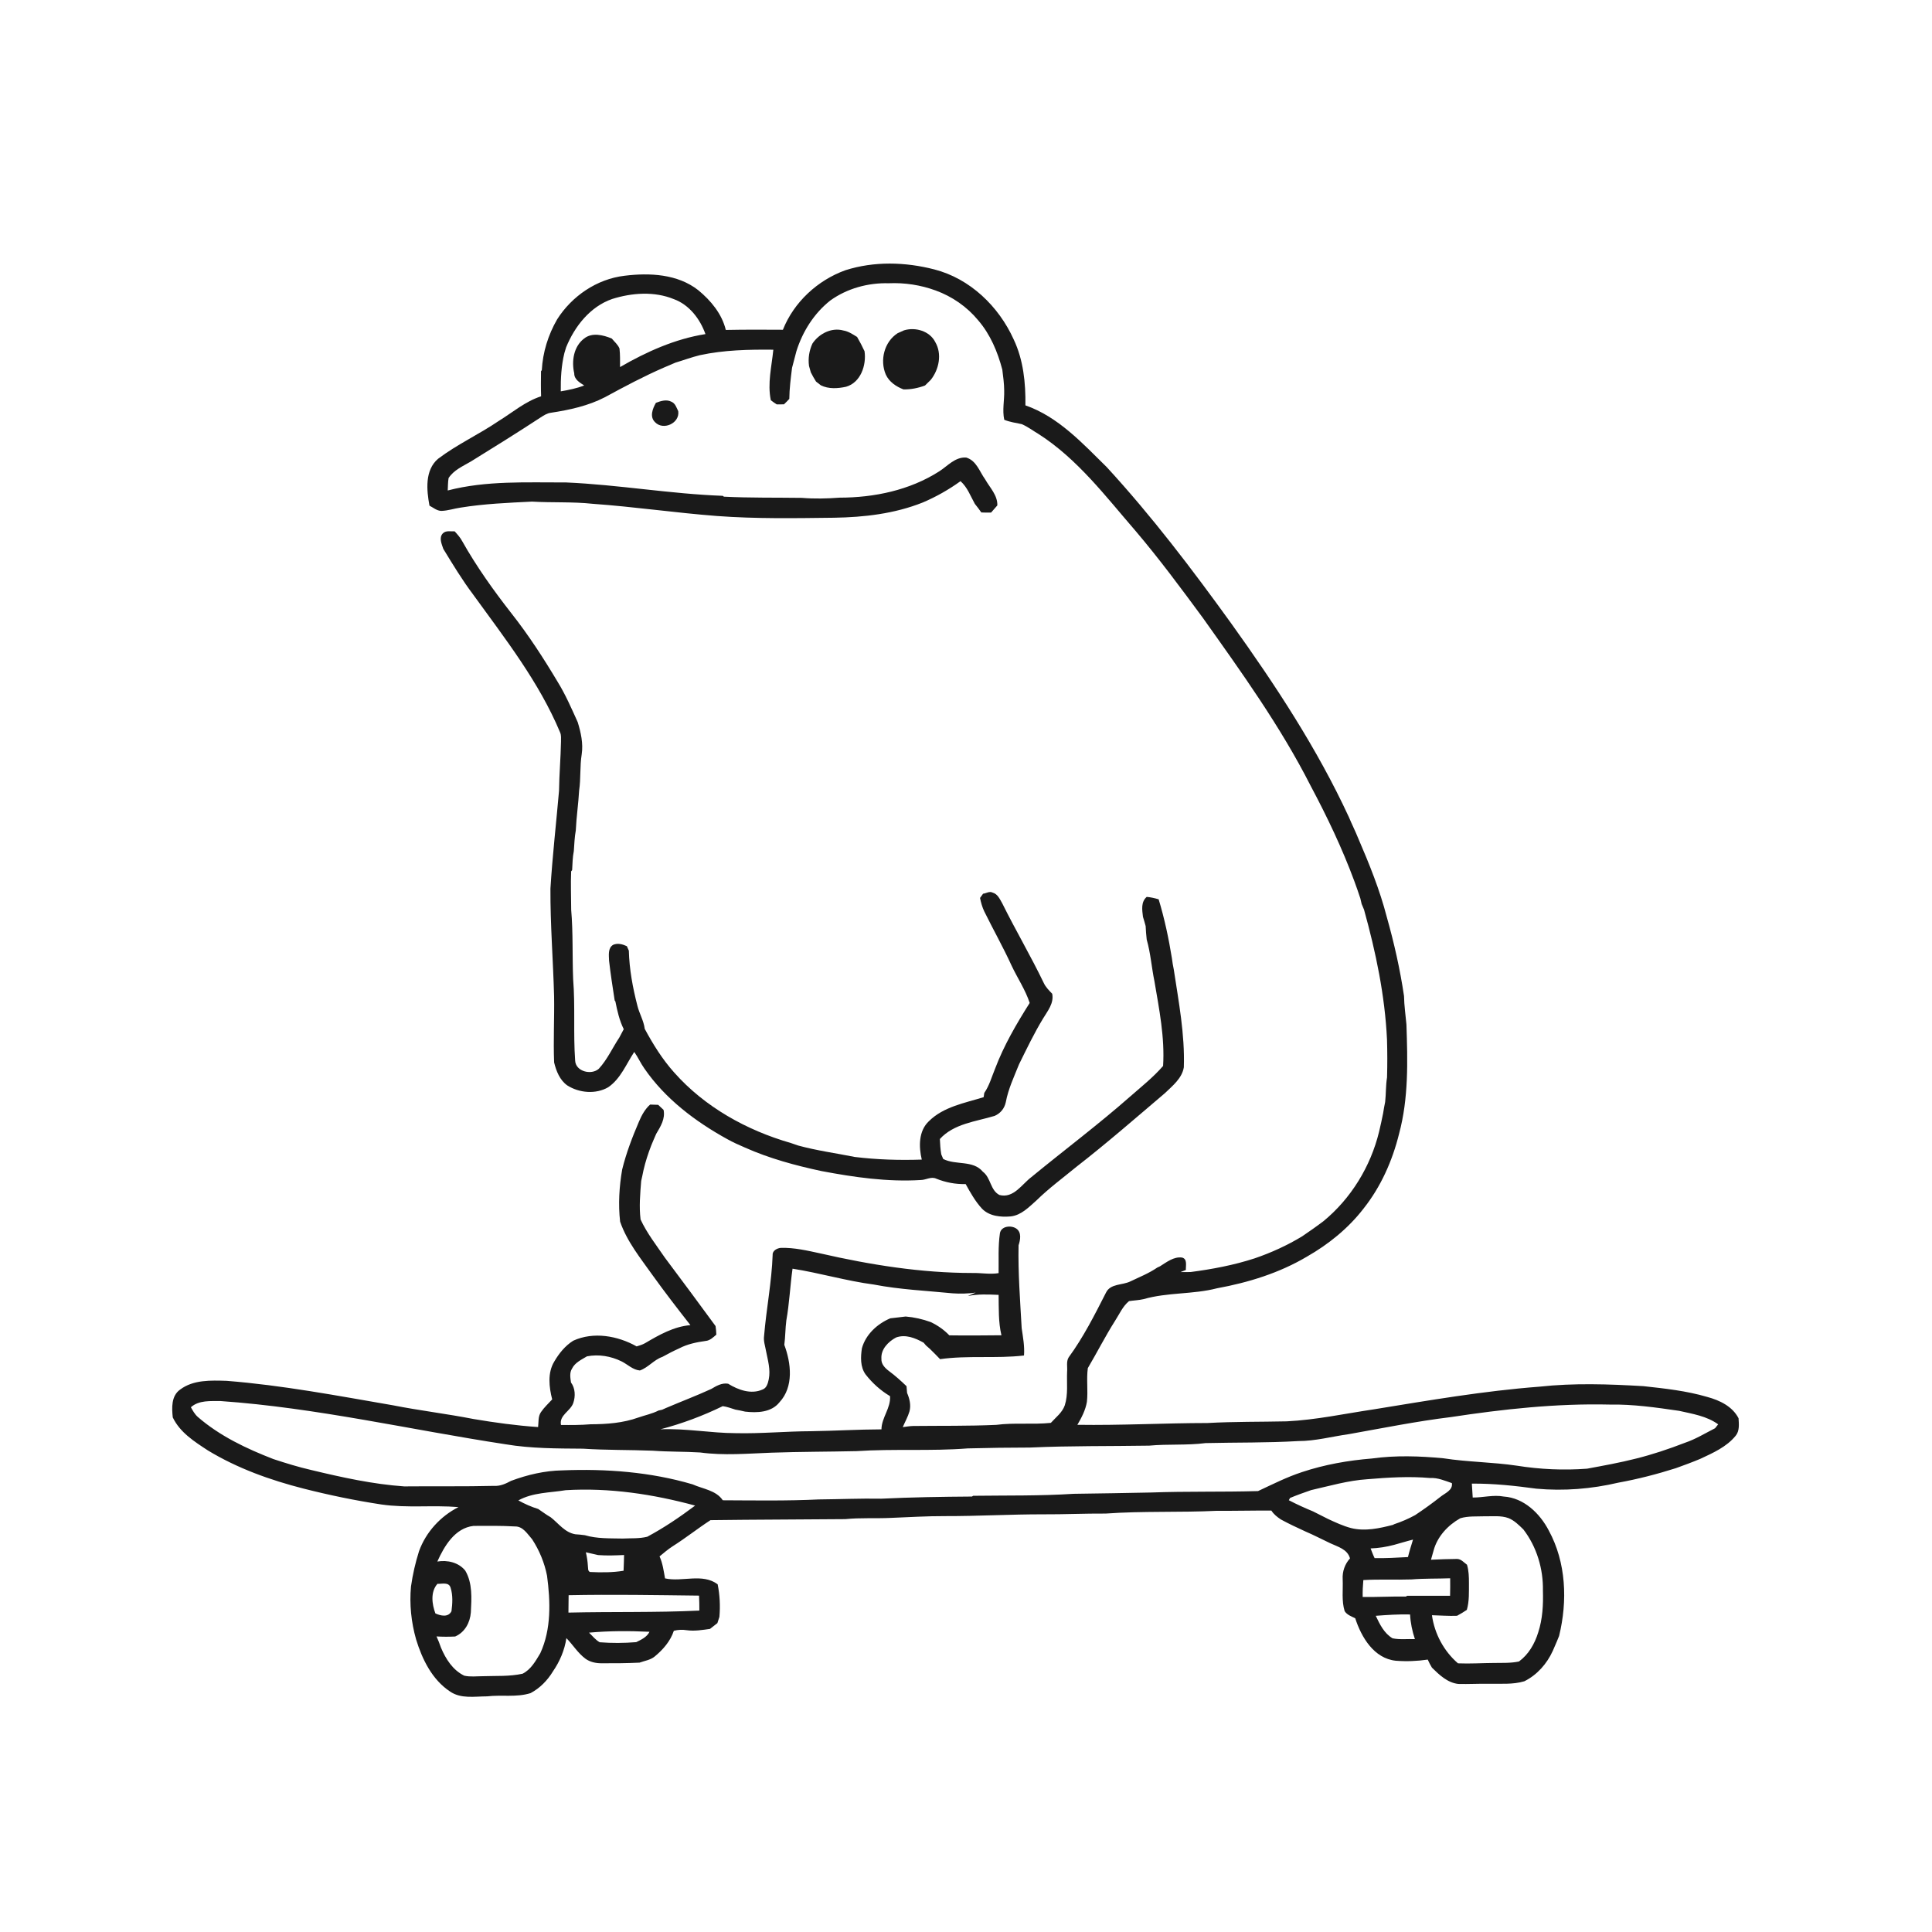 <svg xmlns="http://www.w3.org/2000/svg" width="1024pt" height="1024pt" viewBox="0 0 1024 1024" version="1.1">
<g id="#ffffffff">
<path fill="#ffffff" opacity="0" d=" M 0.00 0.00 L 1024.00 0.00 L 1024.00 1024.00 L 0.00 1024.00 L 0.00 0.00 M 448.07 143.23 C 433.31 148.55 420.78 160.14 414.95 174.78 C 404.86 174.70 394.77 174.68 384.69 174.88 C 382.64 166.35 376.74 159.27 370.10 153.81 C 359.15 145.20 344.27 144.51 330.99 146.16 C 316.33 147.90 303.11 156.92 295.28 169.29 C 290.55 177.47 287.66 186.76 287.17 196.20 L 286.75 196.74 C 286.69 201.17 286.64 205.61 286.79 210.05 C 278.41 212.74 271.63 218.63 264.24 223.18 C 253.81 230.28 242.22 235.55 232.17 243.18 C 225.09 249.26 226.09 259.75 227.63 268.01 C 229.66 269.06 231.57 270.77 233.97 270.79 C 237.41 270.68 240.69 269.54 244.08 269.05 C 256.61 267.01 269.32 266.49 281.98 265.86 C 292.70 266.50 303.48 265.87 314.18 267.03 C 336.18 268.59 358.03 271.81 380.03 273.49 C 400.65 275.03 421.36 274.66 442.03 274.41 C 457.98 274.15 474.11 272.30 489.04 266.35 C 496.13 263.34 502.84 259.54 509.09 255.03 C 512.74 258.25 514.37 262.90 516.68 267.04 C 517.90 268.50 519.01 270.06 520.12 271.61 C 521.84 271.70 523.56 271.71 525.29 271.67 C 526.39 270.40 527.49 269.14 528.61 267.88 C 528.77 262.45 524.63 258.48 522.15 254.06 C 519.15 249.92 517.55 244.13 512.11 242.51 C 506.25 242.12 502.31 246.94 497.82 249.82 C 482.18 259.83 463.35 263.75 444.97 263.77 C 438.33 264.27 431.66 264.43 425.02 263.88 C 411.25 263.69 397.45 263.93 383.69 263.25 L 383.09 262.80 C 355.32 261.79 327.83 256.91 300.06 255.71 C 279.12 255.77 257.77 254.65 237.31 259.96 C 237.42 257.76 237.40 255.55 237.76 253.38 C 240.52 249.12 245.36 247.08 249.58 244.60 C 261.92 236.98 274.23 229.31 286.37 221.36 C 288.10 220.26 289.85 219.03 291.94 218.78 C 301.80 217.28 311.73 215.14 320.65 210.52 C 330.92 204.93 341.26 199.43 351.99 194.77 C 354.01 193.93 356.00 193.03 358.03 192.19 C 362.33 190.91 366.55 189.33 370.92 188.26 C 383.71 185.49 396.84 185.22 409.88 185.35 C 409.01 194.22 406.69 203.23 408.55 212.12 C 409.53 212.93 410.61 213.63 411.68 214.33 C 412.64 214.33 414.56 214.32 415.51 214.31 C 416.50 213.39 417.44 212.42 418.35 211.42 C 418.41 205.90 419.12 200.43 419.80 194.97 C 420.58 192.02 421.32 189.06 422.12 186.13 C 425.40 175.71 431.45 166.10 440.05 159.29 C 448.96 152.87 460.08 149.84 471.01 150.13 C 479.48 149.76 487.97 151.04 495.94 153.97 C 504.66 157.14 512.53 162.59 518.44 169.75 C 524.89 177.22 528.74 186.43 531.24 195.89 C 531.70 199.58 532.22 203.29 532.24 207.03 C 532.39 212.19 531.15 217.38 532.28 222.50 C 535.25 223.70 538.42 224.14 541.54 224.80 C 544.80 226.19 547.64 228.39 550.68 230.18 C 571.17 243.38 586.02 263.08 601.76 281.27 C 614.37 296.10 625.96 311.76 637.50 327.43 C 657.95 356.20 678.67 384.99 694.69 416.54 C 703.41 432.91 711.42 449.68 717.85 467.09 C 718.94 470.10 720.03 473.11 721.01 476.17 C 721.23 477.14 721.46 478.11 721.69 479.09 C 722.12 480.10 722.54 481.12 722.97 482.15 C 729.21 504.62 734.03 527.59 735.14 550.93 C 735.34 557.64 735.35 564.35 735.16 571.06 C 734.45 575.36 734.65 579.74 734.16 584.07 C 733.72 586.07 733.40 588.09 733.07 590.12 C 732.38 593.38 731.74 596.65 730.93 599.89 C 726.45 618.28 716.07 635.25 701.42 647.28 C 697.76 650.06 693.98 652.68 690.19 655.27 C 682.25 660.09 673.78 663.95 665.00 666.95 C 653.95 670.55 642.49 672.70 631.00 674.21 C 629.22 674.25 627.44 674.27 625.67 674.24 C 626.61 673.83 627.57 673.45 628.54 673.10 C 628.41 670.84 629.47 667.29 626.51 666.53 C 622.11 665.93 618.31 669.00 614.79 671.18 C 614.43 671.35 613.73 671.68 613.38 671.84 C 608.94 674.88 603.93 676.88 599.10 679.18 C 594.85 681.27 588.58 680.24 586.21 685.10 C 580.21 696.87 574.23 708.76 566.40 719.45 C 565.04 721.69 565.82 724.52 565.59 727.01 C 565.33 732.96 566.20 739.10 564.35 744.87 C 563.00 748.72 559.61 751.22 556.97 754.15 C 547.34 755.15 537.61 753.95 528.01 755.21 C 513.36 755.87 498.68 755.64 484.02 755.80 C 482.15 755.84 480.32 756.18 478.48 756.41 C 479.67 753.63 481.18 750.98 482.04 748.08 C 482.94 744.76 482.09 741.33 480.77 738.26 C 480.67 737.07 480.58 735.89 480.48 734.72 C 477.55 731.89 474.52 729.17 471.26 726.75 C 469.15 725.18 466.97 723.02 467.17 720.18 C 466.79 715.16 470.80 711.11 474.91 708.90 C 479.97 707.06 485.16 709.20 489.57 711.67 C 489.87 712.02 490.46 712.73 490.75 713.08 C 491.47 713.69 492.18 714.32 492.89 714.96 C 494.72 716.72 496.49 718.54 498.26 720.38 C 513.01 718.29 527.97 720.17 542.74 718.44 C 543.13 713.56 542.20 708.76 541.51 703.97 C 540.70 689.34 539.56 674.71 539.86 660.05 C 540.79 657.17 541.58 653.24 538.69 651.19 C 535.95 649.27 530.50 649.79 529.96 653.79 C 528.96 660.73 529.39 667.79 529.28 674.79 C 524.64 675.55 519.98 674.61 515.33 674.71 C 488.23 674.70 461.33 670.40 434.98 664.37 C 428.05 662.88 421.05 661.20 413.93 661.39 C 411.95 661.53 409.36 662.85 409.52 665.12 C 409.01 679.52 406.17 693.71 404.98 708.05 C 404.58 710.76 405.56 713.39 406.01 716.04 C 406.97 720.96 408.49 725.98 407.46 731.03 C 407.01 733.10 406.41 735.67 404.15 736.48 C 398.08 739.20 391.24 736.68 385.92 733.40 C 382.57 732.84 379.71 734.56 376.97 736.18 C 369.10 739.79 361.00 742.84 353.04 746.25 C 352.52 746.49 351.46 746.96 350.93 747.19 C 350.46 747.29 349.51 747.49 349.04 747.60 C 345.69 749.33 341.96 750.06 338.42 751.29 C 330.29 754.23 321.54 754.87 312.96 754.90 C 307.76 755.34 302.54 755.32 297.33 755.26 C 296.31 750.00 302.37 747.98 303.86 743.58 C 305.06 740.06 304.93 735.81 302.63 732.74 C 302.29 730.31 301.78 727.58 303.19 725.38 C 304.78 722.17 308.19 720.65 311.10 718.89 C 317.28 717.67 323.81 718.78 329.44 721.56 C 332.66 723.16 335.41 726.06 339.15 726.38 C 343.60 724.83 346.57 720.72 351.07 719.18 C 353.98 717.57 356.93 716.04 359.96 714.68 C 364.32 712.39 369.15 711.40 373.98 710.73 C 376.29 710.54 378.00 708.82 379.67 707.39 C 379.62 705.85 379.49 704.33 379.26 702.84 C 370.36 690.71 361.43 678.61 352.40 666.59 C 347.89 660.00 342.88 653.62 339.52 646.35 C 338.68 639.59 339.30 632.72 339.84 625.95 C 340.32 624.03 340.65 622.08 341.08 620.17 C 342.11 615.69 343.54 611.32 345.20 607.05 C 346.03 604.98 346.94 602.95 347.83 600.91 C 350.12 597.07 352.70 592.94 351.70 588.25 C 350.74 587.36 349.79 586.47 348.85 585.58 C 347.42 585.52 346.00 585.48 344.58 585.44 C 341.84 587.87 340.10 591.12 338.68 594.44 C 335.14 602.70 331.90 611.13 329.76 619.89 C 328.19 628.97 327.64 638.32 328.67 647.49 C 332.33 658.12 339.55 666.95 345.97 676.01 C 352.41 684.95 359.13 693.69 365.94 702.35 C 357.17 703.07 349.32 707.52 341.90 711.91 C 340.50 712.70 338.96 713.16 337.43 713.62 C 327.40 707.98 314.56 705.67 303.81 710.61 C 299.52 713.30 296.29 717.34 293.76 721.66 C 290.12 727.68 291.01 735.20 292.67 741.71 C 290.64 743.92 288.40 745.97 286.71 748.46 C 285.11 750.78 285.53 753.71 285.20 756.37 C 273.73 755.59 262.34 754.03 251.00 752.11 C 236.78 749.32 222.36 747.63 208.14 744.81 C 178.91 739.78 149.67 734.20 120.08 731.87 C 111.79 731.62 102.43 731.24 95.48 736.50 C 90.75 739.81 91.02 746.15 91.57 751.25 C 95.38 759.24 103.05 764.09 110.20 768.77 C 125.83 778.25 143.20 784.47 160.86 788.98 C 174.46 792.44 188.23 795.29 202.11 797.40 C 215.67 799.37 229.40 797.66 243.01 798.79 C 233.46 803.64 225.77 812.02 222.10 822.14 C 220.16 828.26 218.73 834.53 217.83 840.90 C 216.97 850.30 217.95 859.81 220.53 868.89 C 223.77 879.49 229.03 890.25 238.54 896.55 C 244.34 900.52 251.62 899.11 258.20 899.10 C 265.84 898.19 273.75 899.75 281.21 897.39 C 286.16 894.76 290.17 890.66 293.06 885.89 C 296.69 880.61 299.26 874.60 300.20 868.24 C 303.65 871.78 306.26 876.13 310.26 879.12 C 312.74 880.95 315.88 881.59 318.92 881.57 C 325.60 881.59 332.28 881.56 338.96 881.23 C 341.68 880.24 344.75 879.86 347.04 877.95 C 351.43 874.32 355.34 869.84 357.15 864.35 C 359.38 863.78 361.68 863.67 363.95 864.04 C 368.09 864.63 372.23 863.92 376.32 863.35 C 377.64 862.35 378.94 861.32 380.23 860.28 C 380.56 859.16 380.92 858.06 381.30 856.97 C 381.81 851.20 381.52 845.38 380.37 839.70 C 372.19 833.67 361.66 838.62 352.48 836.58 C 351.77 832.63 351.25 828.60 349.58 824.92 C 351.82 823.06 354.05 821.17 356.49 819.58 C 363.38 815.24 369.75 810.14 376.58 805.71 C 400.39 805.39 424.21 805.40 448.02 805.17 C 455.99 804.36 464.00 804.90 471.99 804.52 C 481.67 804.14 491.35 803.53 501.05 803.57 C 518.38 803.61 535.68 802.59 553.01 802.62 C 564.01 802.68 575.01 802.15 586.02 802.22 C 605.65 800.81 625.37 801.71 645.01 800.76 C 654.62 800.83 664.24 800.58 673.85 800.63 C 675.10 802.61 676.95 804.05 678.88 805.34 C 683.11 807.65 687.49 809.68 691.87 811.70 C 696.36 813.60 700.66 815.89 705.07 817.95 C 709.12 819.86 714.16 821.07 715.53 825.98 C 712.79 828.98 711.40 832.97 711.65 837.03 C 711.90 842.66 710.99 848.49 712.70 853.96 C 713.97 855.93 716.28 856.72 718.30 857.71 C 721.54 867.76 728.25 879.06 739.84 880.23 C 745.47 880.67 751.14 880.44 756.73 879.62 C 757.38 881.07 758.12 882.51 758.96 883.89 C 762.86 887.73 767.22 891.90 772.94 892.53 C 778.28 892.67 783.64 892.35 789.00 892.43 C 795.32 892.32 801.78 892.94 807.93 891.11 C 814.71 887.74 819.91 881.81 823.02 874.97 C 823.70 873.35 824.40 871.74 825.11 870.13 C 825.50 869.10 825.92 868.09 826.35 867.09 C 830.88 848.61 830.13 828.16 820.88 811.19 C 816.17 802.14 807.67 793.89 797.01 793.20 C 791.53 792.16 786.07 793.78 780.57 793.72 C 780.42 791.25 780.27 788.80 780.11 786.35 C 791.58 786.25 802.96 787.49 814.31 789.03 C 828.83 790.36 843.55 789.18 857.75 785.84 C 868.06 783.97 878.22 781.34 888.22 778.17 C 892.56 776.61 896.90 775.02 901.16 773.23 C 907.91 770.08 915.10 766.92 919.92 761.00 C 922.08 758.40 921.65 754.83 921.47 751.71 C 918.20 745.38 911.43 742.17 904.86 740.40 C 893.85 737.17 882.40 735.93 871.04 734.69 C 852.69 733.61 834.23 732.96 815.92 734.97 C 786.42 737.21 757.22 742.25 728.04 747.00 C 712.71 749.27 697.50 752.58 681.99 753.34 C 667.99 753.65 653.97 753.45 639.99 754.23 C 616.99 754.26 594.03 755.53 571.03 755.18 C 573.26 751.39 575.34 747.38 576.08 743.02 C 576.75 737.07 575.76 731.05 576.57 725.13 C 581.48 716.83 585.84 708.19 591.02 700.03 C 593.33 696.48 595.06 692.36 598.40 689.62 C 600.97 689.23 603.59 689.16 606.13 688.57 C 618.83 684.90 632.29 686.13 645.07 682.81 C 661.69 679.78 678.13 674.69 692.72 666.03 C 704.17 659.49 714.65 651.03 722.72 640.55 C 731.88 629.01 737.99 615.25 741.52 600.99 C 746.62 582.12 746.10 562.38 745.44 543.02 C 745.00 537.99 744.23 532.98 744.16 527.92 C 742.07 513.76 738.91 499.78 735.02 486.01 C 731.31 471.62 725.70 457.83 719.84 444.21 C 718.33 440.46 716.51 436.86 714.96 433.14 C 698.10 396.67 675.93 363.02 652.59 330.45 C 631.91 301.79 610.49 273.57 586.56 247.54 C 573.73 234.94 560.91 220.91 543.49 214.85 C 543.65 202.96 542.43 190.78 537.28 179.92 C 529.35 162.36 514.13 147.66 495.19 142.79 C 479.81 138.83 463.30 138.38 448.07 143.23 M 430.61 182.09 C 428.88 185.82 428.24 189.91 428.80 193.99 C 429.13 195.10 429.45 196.22 429.75 197.35 C 430.59 199.03 431.52 200.67 432.53 202.26 C 433.39 202.90 434.24 203.56 435.08 204.23 C 439.20 206.26 444.01 205.94 448.38 205.00 C 456.20 202.79 459.29 193.53 458.22 186.16 C 457.03 183.57 455.70 181.05 454.28 178.59 C 451.98 177.19 449.70 175.61 446.99 175.17 C 440.72 173.43 434.08 176.86 430.61 182.09 M 475.75 176.61 C 468.65 181.19 466.23 190.93 469.50 198.54 C 471.29 202.44 474.96 204.88 478.84 206.38 C 482.76 206.47 486.62 205.69 490.28 204.32 C 491.28 203.30 492.29 202.30 493.33 201.32 C 497.70 195.82 499.39 187.61 495.72 181.32 C 492.80 175.46 485.19 173.24 479.17 175.08 C 478.03 175.59 476.89 176.10 475.75 176.61 M 347.65 213.51 C 345.90 216.57 344.20 220.89 347.19 223.77 C 351.54 228.32 360.40 224.32 359.48 217.93 C 358.58 216.12 357.97 213.86 355.96 212.97 C 353.33 211.54 350.25 212.50 347.65 213.51 M 234.70 282.71 C 232.52 285.03 234.12 288.36 234.96 290.92 C 239.99 299.16 244.99 307.44 250.81 315.16 C 267.67 338.46 285.69 361.44 296.86 388.18 C 297.54 389.71 297.33 391.41 297.34 393.05 C 297.18 401.74 296.41 410.40 296.30 419.09 C 294.79 436.38 292.82 453.64 291.74 470.98 C 291.65 490.00 293.17 508.98 293.68 527.99 C 293.88 539.70 293.22 551.41 293.70 563.12 C 294.81 567.69 296.69 572.46 300.66 575.29 C 307.00 579.32 315.76 580.09 322.36 576.27 C 328.96 571.76 331.90 563.98 336.17 557.55 C 338.16 560.36 339.54 563.54 341.54 566.34 C 352.58 582.39 368.54 594.44 385.45 603.75 C 388.48 605.43 391.65 606.88 394.84 608.23 C 407.78 614.00 421.53 617.72 435.35 620.68 C 452.70 623.96 470.38 626.53 488.08 625.43 C 490.81 625.38 493.52 623.46 496.21 624.71 C 501.16 626.71 506.47 627.73 511.82 627.58 C 514.34 632.14 516.92 636.77 520.48 640.62 C 524.37 644.65 530.44 645.19 535.73 644.72 C 541.28 644.10 545.32 639.80 549.29 636.30 C 555.89 629.82 563.36 624.33 570.49 618.46 C 586.58 605.97 601.93 592.56 617.45 579.38 C 621.49 575.49 626.52 571.51 627.46 565.67 C 628.04 548.24 624.73 531.02 622.13 513.87 C 621.68 511.88 621.41 509.87 621.13 507.86 C 619.43 497.33 617.21 486.87 614.11 476.66 C 612.04 476.03 609.92 475.56 607.78 475.37 C 604.64 478.09 605.36 482.26 605.79 485.92 C 606.32 487.54 606.76 489.19 607.22 490.85 C 607.33 493.23 607.50 495.61 607.78 497.98 C 609.85 505.19 610.36 512.76 611.88 520.11 C 614.39 534.95 617.41 549.84 616.46 564.98 C 611.26 570.97 605.02 575.91 599.08 581.12 C 582.16 596.02 564.11 609.54 546.70 623.84 C 541.58 627.71 537.19 635.30 529.73 633.37 C 524.83 630.86 525.22 624.24 520.95 621.05 C 515.67 614.73 506.63 617.71 499.92 614.28 C 499.67 613.67 499.15 612.46 498.90 611.85 C 498.43 609.15 498.26 606.42 498.15 603.70 C 505.55 595.54 517.20 594.46 527.18 591.44 C 530.32 590.07 532.38 587.50 533.10 584.15 C 534.39 577.17 537.48 570.68 540.10 564.13 C 544.14 555.94 548.08 547.69 552.82 539.88 C 555.24 535.84 558.70 531.78 557.69 526.70 C 556.00 524.95 554.22 523.20 553.20 520.96 C 546.33 506.69 538.27 493.03 531.24 478.84 C 529.95 476.63 528.82 473.83 526.11 473.10 C 524.47 472.21 522.71 473.49 521.04 473.70 C 520.64 474.26 519.84 475.38 519.44 475.93 C 519.94 478.39 520.60 480.83 521.70 483.10 C 526.42 492.71 531.71 502.04 536.16 511.79 C 539.27 518.42 543.47 524.58 545.76 531.58 C 538.73 542.69 532.06 554.12 527.40 566.46 C 525.61 570.79 524.38 575.40 521.68 579.29 C 521.60 579.85 521.44 580.96 521.36 581.52 C 511.31 584.64 500.07 586.57 492.31 594.28 C 486.82 599.45 486.94 607.80 488.56 614.61 C 476.70 615.01 464.82 614.65 453.04 613.21 C 443.04 611.21 432.89 609.84 423.03 607.15 C 421.73 606.67 420.41 606.23 419.10 605.80 C 395.75 599.09 373.50 586.73 357.30 568.41 C 351.09 561.48 346.11 553.48 341.72 545.31 C 341.20 540.99 338.85 537.22 337.83 533.04 C 335.37 523.50 333.55 513.73 333.30 503.86 C 333.03 503.27 332.51 502.09 332.25 501.50 C 330.01 500.45 327.35 499.72 324.97 500.78 C 322.12 502.47 322.73 506.33 322.81 509.13 C 323.60 516.19 324.71 523.22 325.79 530.25 L 326.17 530.78 C 327.16 535.81 328.31 540.86 330.60 545.49 C 329.84 546.97 329.03 548.44 328.25 549.92 C 324.60 555.41 321.89 561.58 317.38 566.47 C 313.44 570.00 305.06 567.93 304.84 562.10 C 303.81 547.75 304.93 533.33 303.78 518.98 C 303.29 506.73 303.79 494.43 302.74 482.21 C 302.72 475.41 302.43 468.61 302.72 461.82 L 303.24 461.19 C 303.44 457.80 303.47 454.38 304.14 451.05 C 304.41 447.41 304.52 443.74 305.18 440.15 C 305.50 433.07 306.56 426.05 306.95 418.98 C 307.90 412.63 307.29 406.16 308.31 399.82 C 309.18 394.00 307.89 388.31 306.21 382.78 C 302.94 375.56 299.79 368.26 295.63 361.50 C 288.11 348.90 280.12 336.56 271.03 325.03 C 261.54 312.89 252.57 300.31 245.00 286.87 C 243.97 284.91 242.47 283.26 240.99 281.63 C 238.88 281.75 236.37 281.02 234.70 282.71 Z" />
<path fill="#ffffff" opacity="0" d=" M 324.48 158.46 C 334.99 155.17 346.78 154.30 357.16 158.55 C 365.33 161.53 371.07 169.09 373.90 177.08 C 357.80 179.62 342.66 186.44 328.63 194.55 C 328.63 191.27 328.72 187.97 328.34 184.71 C 327.49 182.62 325.66 181.15 324.27 179.44 C 319.71 177.54 313.79 176.05 309.57 179.45 C 304.02 183.69 302.86 191.43 304.36 197.88 C 304.29 201.07 307.29 202.80 309.63 204.30 C 305.64 205.86 301.43 206.71 297.22 207.42 C 297.14 200.62 297.51 193.78 299.13 187.16 C 299.43 186.14 299.74 185.12 300.05 184.10 C 304.59 172.97 312.78 162.51 324.48 158.46 Z" />
<path fill="#ffffff" opacity="0" d=" M 420.06 672.43 C 434.53 674.71 448.61 678.93 463.14 680.83 C 476.95 683.50 491.00 684.11 504.96 685.49 C 509.02 685.79 513.09 685.64 517.14 685.11 C 515.76 685.74 514.35 686.30 512.97 686.93 C 518.34 685.80 523.84 686.08 529.29 686.31 C 529.41 693.46 529.11 700.70 530.78 707.72 C 521.58 707.80 512.37 707.90 503.16 707.76 C 500.33 704.80 496.95 702.45 493.26 700.71 C 488.97 699.16 484.55 698.16 480.02 697.78 C 477.31 698.14 474.60 698.40 471.90 698.73 C 465.03 701.61 458.85 707.26 456.83 714.61 C 456.13 719.19 455.91 724.40 458.71 728.38 C 462.29 733.01 466.70 736.99 471.74 739.99 C 472.20 746.31 467.25 751.36 467.19 757.59 C 454.77 757.63 442.39 758.38 429.97 758.57 C 416.63 758.61 403.34 759.92 389.99 759.61 C 376.62 759.57 363.40 756.97 350.01 757.57 C 361.39 754.59 372.50 750.45 383.07 745.29 C 385.37 745.58 387.54 746.45 389.76 747.12 C 391.49 747.44 393.23 747.75 394.95 748.19 C 401.26 748.91 408.85 748.67 413.14 743.23 C 420.78 735.02 419.32 722.49 415.70 712.79 C 416.28 708.48 416.21 704.12 416.78 699.81 C 418.40 690.75 418.78 681.54 420.06 672.43 Z" />
<path fill="#ffffff" opacity="0" d=" M 101.17 745.87 C 105.46 742.04 111.63 742.63 116.97 742.59 C 167.86 746.16 217.66 757.84 267.99 765.50 C 281.53 767.78 295.32 767.72 309.02 767.83 C 321.32 768.65 333.66 768.41 345.97 768.90 C 354.33 769.53 362.73 769.32 371.09 769.84 C 383.65 771.56 396.36 770.41 408.97 769.95 C 423.95 769.42 438.96 769.47 453.95 769.13 C 473.59 767.82 493.33 769.22 512.96 767.68 C 523.96 767.38 534.96 767.25 545.97 767.23 C 566.98 766.26 588.03 766.56 609.06 766.22 C 619.01 765.29 629.04 766.14 638.97 764.87 C 655.32 764.48 671.69 764.77 688.02 763.80 C 697.14 763.81 706.02 761.37 715.02 760.11 C 732.99 756.90 750.90 753.30 769.03 751.08 C 796.82 746.86 824.90 743.79 853.05 744.45 C 865.46 744.22 877.76 745.99 890.00 747.78 C 897.09 749.39 904.63 750.53 910.66 754.93 C 910.10 755.61 909.56 756.30 909.03 756.99 C 903.74 759.68 898.66 762.82 893.01 764.72 C 884.52 768.00 875.87 770.91 867.04 773.10 C 858.50 775.27 849.83 776.82 841.19 778.43 C 828.77 779.37 816.25 778.80 803.96 776.84 C 791.04 774.92 777.94 774.93 765.05 772.92 C 752.43 771.73 739.69 771.29 727.10 773.04 C 714.56 774.06 702.06 776.25 690.11 780.23 C 682.04 782.87 674.45 786.72 666.79 790.30 C 647.89 790.85 628.95 790.37 610.06 791.06 C 596.39 791.38 582.72 791.53 569.05 791.75 C 551.32 792.90 533.54 792.57 515.78 792.80 L 515.16 793.20 C 499.12 793.31 483.08 793.56 467.07 794.34 C 456.06 794.14 445.05 794.63 434.04 794.73 C 417.07 795.55 400.07 795.25 383.09 795.18 C 379.54 789.86 372.52 789.19 367.09 786.74 C 344.73 780.15 321.24 778.40 298.03 779.33 C 288.73 779.49 279.54 781.64 270.86 784.89 C 268.10 786.37 265.18 787.74 261.95 787.54 C 246.05 787.93 230.14 787.66 214.24 787.82 C 197.60 786.66 181.22 783.04 165.03 779.15 C 158.21 777.59 151.54 775.52 144.90 773.34 C 130.62 767.81 116.52 761.13 104.86 751.03 C 103.25 749.61 102.20 747.71 101.17 745.87 Z" />
<path fill="#ffffff" opacity="0" d=" M 724.70 784.02 C 735.77 783.09 746.93 782.40 758.03 783.38 C 762.07 783.15 765.79 784.81 769.53 786.08 C 770.13 789.90 765.86 791.39 763.45 793.36 C 759.12 796.78 754.64 799.98 750.06 803.04 C 746.51 804.98 742.79 806.59 738.95 807.86 L 738.30 808.21 C 731.10 810.06 723.50 811.75 716.11 809.91 C 711.88 808.80 707.89 806.93 703.93 805.10 C 701.28 803.72 698.61 802.38 695.94 801.07 C 691.58 799.28 687.29 797.33 683.11 795.15 C 683.27 794.85 683.59 794.25 683.75 793.95 C 687.42 792.42 691.16 791.09 694.92 789.79 C 704.78 787.55 714.55 784.69 724.70 784.02 Z" />
<path fill="#ffffff" opacity="0" d=" M 299.85 789.83 C 322.99 788.44 346.15 791.94 368.44 797.99 C 360.36 804.05 351.97 809.75 343.05 814.51 C 338.79 815.57 334.35 815.24 330.01 815.46 C 323.33 815.31 316.46 815.61 309.99 813.69 C 308.31 813.45 306.62 813.30 304.93 813.19 C 299.31 812.24 296.07 807.44 291.88 804.18 C 289.57 802.88 287.48 801.27 285.29 799.80 C 281.61 798.68 278.10 797.10 274.74 795.25 C 282.43 790.98 291.41 791.23 299.85 789.83 Z" />
<path fill="#ffffff" opacity="0" d=" M 774.00 804.70 C 778.18 803.45 782.63 803.83 786.95 803.66 C 791.11 803.76 795.47 803.16 799.48 804.61 C 802.62 805.86 805.04 808.32 807.43 810.64 C 814.49 819.83 817.99 831.51 817.78 843.05 C 818.00 850.52 817.62 858.07 815.28 865.22 C 813.43 871.21 810.22 876.85 805.09 880.62 C 800.76 881.55 796.32 881.33 791.93 881.40 C 785.54 881.43 779.15 881.88 772.76 881.60 C 765.25 875.11 760.33 865.92 758.96 856.10 C 763.39 856.21 767.83 856.58 772.27 856.40 C 774.05 855.45 775.78 854.40 777.45 853.27 C 778.81 848.64 778.53 843.78 778.57 839.02 C 778.57 835.76 778.49 832.47 777.54 829.34 C 775.87 828.15 774.39 826.24 772.17 826.27 C 767.59 826.30 763.02 826.48 758.45 826.69 C 758.93 825.05 759.40 823.41 759.84 821.77 C 761.84 814.37 767.42 808.38 774.00 804.70 Z" />
<path fill="#ffffff" opacity="0" d=" M 231.79 827.65 C 235.48 819.44 241.11 809.89 250.96 808.76 C 258.28 808.72 265.64 808.62 272.95 809.05 C 277.24 808.96 279.52 813.03 282.04 815.84 C 285.86 821.70 288.59 828.28 289.94 835.16 C 291.75 848.82 292.27 863.42 286.37 876.24 C 283.93 880.33 281.40 884.90 276.98 887.10 C 270.10 888.63 263.01 888.17 256.02 888.42 C 252.70 888.42 249.33 888.89 246.05 888.14 C 239.98 885.19 236.24 879.28 233.71 873.25 C 233.03 871.23 232.23 869.26 231.36 867.34 C 234.65 867.55 237.95 867.55 241.25 867.38 C 246.39 865.15 249.15 860.00 249.56 854.59 C 249.94 847.16 250.51 839.10 246.59 832.45 C 243.09 828.11 237.11 826.73 231.79 827.65 Z" />
<path fill="#ffffff" opacity="0" d=" M 738.92 818.80 C 742.26 817.90 745.56 816.85 748.93 816.02 C 748.00 819.09 747.01 822.15 746.25 825.28 C 740.36 825.60 734.47 825.95 728.57 825.83 C 727.74 824.15 727.13 822.41 726.45 820.70 C 730.66 820.54 734.84 819.89 738.92 818.80 Z" />
<path fill="#ffffff" opacity="0" d=" M 310.52 822.74 C 312.67 823.27 314.86 823.69 317.02 824.22 C 321.60 824.58 326.19 824.40 330.77 824.19 C 330.71 826.97 330.63 829.75 330.50 832.53 C 324.62 833.50 318.62 833.47 312.67 833.18 C 311.46 832.61 311.77 831.18 311.60 830.12 C 311.46 827.62 311.09 825.16 310.52 822.74 Z" />
<path fill="#ffffff" opacity="0" d=" M 748.11 837.13 C 754.93 836.57 761.78 836.78 768.62 836.52 C 768.66 839.60 768.64 842.69 768.57 845.79 C 760.98 845.82 753.39 845.78 745.80 845.79 L 745.20 846.20 C 737.55 846.10 729.90 846.53 722.25 846.43 C 722.19 843.43 722.32 840.44 722.60 837.47 C 731.09 836.96 739.61 837.43 748.11 837.13 Z" />
<path fill="#ffffff" opacity="0" d=" M 230.76 855.14 C 228.93 850.16 228.07 843.78 231.85 839.46 C 234.26 839.58 237.92 838.37 238.82 841.53 C 240.10 845.48 239.82 849.90 239.29 853.98 C 237.59 857.37 233.55 856.43 230.76 855.14 Z" />
<path fill="#ffffff" opacity="0" d=" M 301.38 845.49 C 324.42 845.03 347.47 845.44 370.51 845.71 C 370.64 848.34 370.68 850.99 370.67 853.64 C 347.56 854.75 324.41 854.16 301.28 854.71 C 301.31 851.63 301.35 848.56 301.38 845.49 Z" />
<path fill="#ffffff" opacity="0" d=" M 729.18 856.41 C 735.23 855.96 741.29 855.54 747.37 855.70 C 747.59 860.15 748.52 864.54 749.93 868.77 C 745.99 868.61 741.97 869.14 738.09 868.34 C 733.63 865.72 731.30 860.90 729.18 856.41 Z" />
<path fill="#ffffff" opacity="0" d=" M 312.19 865.34 C 322.82 864.37 333.58 864.37 344.25 864.88 C 342.84 867.73 339.91 869.04 337.21 870.37 C 330.77 870.90 324.27 870.94 317.84 870.43 C 315.61 869.16 314.03 867.07 312.19 865.34 Z" />
</g>
<g id="#1a1a1aff">
<path fill="#1a1a1a" opacity="1.00" d=" M 448.07 143.23 C 463.30 138.38 479.81 138.83 495.19 142.79 C 514.13 147.66 529.35 162.36 537.28 179.92 C 542.43 190.78 543.65 202.96 543.49 214.85 C 560.91 220.91 573.73 234.94 586.56 247.54 C 610.49 273.57 631.91 301.79 652.59 330.45 C 675.93 363.02 698.10 396.67 714.96 433.14 C 716.51 436.86 718.33 440.46 719.84 444.21 C 725.70 457.83 731.31 471.62 735.02 486.01 C 738.91 499.78 742.07 513.76 744.16 527.92 C 744.23 532.98 745.00 537.99 745.44 543.02 C 746.10 562.38 746.62 582.12 741.52 600.99 C 737.99 615.25 731.88 629.01 722.72 640.55 C 714.65 651.03 704.17 659.49 692.72 666.03 C 678.13 674.69 661.69 679.78 645.07 682.81 C 632.29 686.13 618.83 684.90 606.13 688.57 C 603.59 689.16 600.97 689.23 598.40 689.62 C 595.06 692.36 593.33 696.48 591.02 700.03 C 585.84 708.19 581.48 716.83 576.57 725.13 C 575.76 731.05 576.75 737.07 576.08 743.02 C 575.34 747.38 573.26 751.39 571.03 755.18 C 594.03 755.53 616.99 754.26 639.99 754.23 C 653.97 753.45 667.99 753.65 681.99 753.34 C 697.50 752.58 712.71 749.27 728.04 747.00 C 757.22 742.25 786.42 737.21 815.92 734.97 C 834.23 732.96 852.69 733.61 871.04 734.69 C 882.40 735.93 893.85 737.17 904.86 740.40 C 911.43 742.17 918.20 745.38 921.47 751.71 C 921.65 754.83 922.08 758.40 919.92 761.00 C 915.10 766.92 907.91 770.08 901.16 773.23 C 896.90 775.02 892.56 776.61 888.22 778.17 C 878.22 781.34 868.06 783.97 857.75 785.84 C 843.55 789.18 828.83 790.36 814.31 789.03 C 802.96 787.49 791.58 786.25 780.11 786.35 C 780.27 788.80 780.42 791.25 780.57 793.72 C 786.07 793.78 791.53 792.16 797.01 793.20 C 807.67 793.89 816.17 802.14 820.88 811.19 C 830.13 828.16 830.88 848.61 826.35 867.09 C 825.92 868.09 825.50 869.10 825.11 870.13 C 824.40 871.74 823.70 873.35 823.02 874.97 C 819.91 881.81 814.71 887.74 807.93 891.11 C 801.78 892.94 795.32 892.32 789.00 892.43 C 783.64 892.35 778.28 892.67 772.94 892.53 C 767.22 891.90 762.86 887.73 758.96 883.89 C 758.12 882.51 757.38 881.07 756.73 879.62 C 751.14 880.44 745.47 880.67 739.84 880.23 C 728.25 879.06 721.54 867.76 718.30 857.71 C 716.28 856.72 713.97 855.93 712.70 853.96 C 710.99 848.49 711.90 842.66 711.65 837.03 C 711.40 832.97 712.79 828.98 715.53 825.98 C 714.16 821.07 709.12 819.86 705.07 817.95 C 700.66 815.89 696.36 813.60 691.87 811.70 C 687.49 809.68 683.11 807.65 678.88 805.34 C 676.95 804.05 675.10 802.61 673.85 800.63 C 664.24 800.58 654.62 800.83 645.01 800.76 C 625.37 801.71 605.65 800.81 586.02 802.22 C 575.01 802.15 564.01 802.68 553.01 802.62 C 535.68 802.59 518.38 803.61 501.05 803.57 C 491.35 803.53 481.67 804.14 471.99 804.52 C 464.00 804.90 455.99 804.36 448.02 805.17 C 424.21 805.40 400.39 805.39 376.58 805.71 C 369.75 810.14 363.38 815.24 356.49 819.58 C 354.05 821.17 351.82 823.06 349.58 824.92 C 351.25 828.60 351.77 832.63 352.48 836.58 C 361.66 838.62 372.19 833.67 380.37 839.70 C 381.52 845.38 381.81 851.20 381.30 856.97 C 380.92 858.06 380.56 859.16 380.23 860.28 C 378.94 861.32 377.64 862.35 376.32 863.35 C 372.23 863.92 368.09 864.63 363.95 864.04 C 361.68 863.67 359.38 863.78 357.15 864.35 C 355.34 869.84 351.43 874.32 347.04 877.95 C 344.75 879.86 341.68 880.24 338.96 881.23 C 332.28 881.56 325.60 881.59 318.92 881.57 C 315.88 881.59 312.74 880.95 310.26 879.12 C 306.26 876.13 303.65 871.78 300.20 868.24 C 299.26 874.60 296.69 880.61 293.06 885.89 C 290.17 890.66 286.16 894.76 281.21 897.39 C 273.75 899.75 265.84 898.19 258.20 899.10 C 251.62 899.11 244.34 900.52 238.54 896.55 C 229.03 890.25 223.77 879.49 220.53 868.89 C 217.95 859.81 216.97 850.30 217.83 840.90 C 218.73 834.53 220.16 828.26 222.10 822.14 C 225.77 812.02 233.46 803.64 243.01 798.79 C 229.40 797.66 215.67 799.37 202.11 797.40 C 188.23 795.29 174.46 792.44 160.86 788.98 C 143.20 784.47 125.83 778.25 110.20 768.77 C 103.05 764.09 95.38 759.24 91.57 751.25 C 91.02 746.15 90.75 739.81 95.48 736.50 C 102.43 731.24 111.79 731.62 120.08 731.87 C 149.67 734.20 178.91 739.78 208.14 744.81 C 222.36 747.63 236.78 749.32 251.00 752.11 C 262.34 754.03 273.73 755.59 285.20 756.37 C 285.53 753.71 285.11 750.78 286.71 748.46 C 288.40 745.97 290.64 743.92 292.67 741.71 C 291.01 735.20 290.12 727.68 293.76 721.66 C 296.29 717.34 299.52 713.30 303.81 710.61 C 314.56 705.67 327.40 707.98 337.43 713.62 C 338.96 713.16 340.50 712.70 341.90 711.91 C 349.32 707.52 357.17 703.07 365.94 702.35 C 359.13 693.69 352.41 684.95 345.97 676.01 C 339.55 666.95 332.33 658.12 328.67 647.49 C 327.64 638.32 328.19 628.97 329.76 619.89 C 331.90 611.13 335.14 602.70 338.68 594.44 C 340.10 591.12 341.84 587.87 344.58 585.44 C 346.00 585.48 347.42 585.52 348.85 585.58 C 349.79 586.47 350.74 587.36 351.70 588.25 C 352.70 592.94 350.12 597.07 347.83 600.91 C 346.94 602.95 346.03 604.98 345.20 607.05 C 343.54 611.32 342.11 615.69 341.08 620.17 C 340.65 622.08 340.32 624.03 339.84 625.95 C 339.30 632.72 338.68 639.59 339.52 646.35 C 342.88 653.62 347.89 660.00 352.40 666.59 C 361.43 678.61 370.36 690.71 379.26 702.84 C 379.49 704.33 379.62 705.85 379.67 707.39 C 378.00 708.82 376.29 710.54 373.98 710.73 C 369.15 711.40 364.32 712.39 359.96 714.68 C 356.93 716.04 353.98 717.57 351.07 719.18 C 346.57 720.72 343.60 724.83 339.15 726.38 C 335.41 726.06 332.66 723.16 329.44 721.56 C 323.81 718.78 317.28 717.67 311.10 718.89 C 308.19 720.65 304.78 722.17 303.19 725.38 C 301.78 727.58 302.29 730.31 302.63 732.74 C 304.93 735.81 305.06 740.06 303.86 743.58 C 302.37 747.98 296.31 750.00 297.33 755.26 C 302.54 755.32 307.76 755.34 312.96 754.90 C 321.54 754.87 330.29 754.23 338.42 751.29 C 341.96 750.06 345.69 749.33 349.04 747.60 C 349.51 747.49 350.46 747.29 350.93 747.19 C 351.46 746.96 352.52 746.49 353.04 746.25 C 361.00 742.84 369.10 739.79 376.97 736.18 C 379.71 734.56 382.57 732.84 385.92 733.40 C 391.24 736.68 398.08 739.20 404.15 736.48 C 406.41 735.67 407.01 733.10 407.46 731.03 C 408.49 725.98 406.97 720.96 406.01 716.04 C 405.56 713.39 404.58 710.76 404.98 708.05 C 406.17 693.71 409.01 679.52 409.52 665.12 C 409.36 662.85 411.95 661.53 413.93 661.39 C 421.05 661.20 428.05 662.88 434.98 664.37 C 461.33 670.40 488.23 674.70 515.33 674.71 C 519.98 674.61 524.64 675.55 529.28 674.79 C 529.39 667.79 528.96 660.73 529.96 653.79 C 530.50 649.79 535.95 649.27 538.69 651.19 C 541.58 653.24 540.79 657.17 539.86 660.05 C 539.56 674.71 540.70 689.34 541.51 703.97 C 542.20 708.76 543.13 713.56 542.74 718.44 C 527.97 720.17 513.01 718.29 498.26 720.38 C 496.49 718.54 494.72 716.72 492.89 714.96 C 492.18 714.32 491.47 713.69 490.75 713.08 C 490.46 712.73 489.87 712.02 489.57 711.67 C 485.16 709.20 479.97 707.06 474.91 708.90 C 470.80 711.11 466.79 715.16 467.17 720.18 C 466.97 723.02 469.15 725.18 471.26 726.75 C 474.52 729.17 477.55 731.89 480.48 734.72 C 480.58 735.89 480.67 737.07 480.77 738.26 C 482.09 741.33 482.94 744.76 482.04 748.08 C 481.18 750.98 479.67 753.63 478.48 756.41 C 480.32 756.18 482.15 755.84 484.02 755.80 C 498.68 755.64 513.36 755.87 528.01 755.21 C 537.61 753.95 547.34 755.15 556.97 754.15 C 559.61 751.22 563.00 748.72 564.35 744.87 C 566.20 739.10 565.33 732.96 565.59 727.01 C 565.82 724.52 565.04 721.69 566.40 719.45 C 574.23 708.76 580.21 696.87 586.21 685.10 C 588.58 680.24 594.85 681.27 599.10 679.18 C 603.93 676.88 608.94 674.88 613.38 671.84 C 613.73 671.68 614.43 671.35 614.79 671.18 C 618.31 669.00 622.11 665.93 626.51 666.53 C 629.47 667.29 628.41 670.84 628.54 673.10 C 627.57 673.45 626.61 673.83 625.67 674.24 C 627.44 674.27 629.22 674.25 631.00 674.21 C 642.49 672.70 653.95 670.55 665.00 666.95 C 673.78 663.95 682.25 660.09 690.19 655.27 C 693.98 652.68 697.76 650.06 701.42 647.28 C 716.07 635.25 726.45 618.28 730.93 599.89 C 731.74 596.65 732.38 593.38 733.07 590.12 C 733.40 588.09 733.72 586.07 734.16 584.07 C 734.65 579.74 734.45 575.36 735.16 571.06 C 735.35 564.35 735.34 557.64 735.14 550.93 C 734.03 527.59 729.21 504.62 722.97 482.15 C 722.54 481.12 722.12 480.10 721.69 479.09 C 721.46 478.11 721.23 477.14 721.01 476.17 C 720.03 473.11 718.94 470.10 717.85 467.09 C 711.42 449.68 703.41 432.91 694.69 416.54 C 678.67 384.99 657.95 356.20 637.50 327.43 C 625.96 311.76 614.37 296.10 601.76 281.27 C 586.02 263.08 571.17 243.38 550.68 230.18 C 547.64 228.39 544.80 226.19 541.54 224.80 C 538.42 224.14 535.25 223.70 532.28 222.50 C 531.15 217.38 532.39 212.19 532.24 207.03 C 532.22 203.29 531.70 199.58 531.24 195.89 C 528.74 186.43 524.89 177.22 518.44 169.75 C 512.53 162.59 504.66 157.14 495.94 153.97 C 487.97 151.04 479.48 149.76 471.01 150.13 C 460.08 149.84 448.96 152.87 440.05 159.29 C 431.45 166.10 425.40 175.71 422.12 186.13 C 421.32 189.06 420.58 192.02 419.80 194.97 C 419.12 200.43 418.41 205.90 418.35 211.42 C 417.44 212.42 416.50 213.39 415.51 214.31 C 414.56 214.32 412.64 214.33 411.68 214.33 C 410.61 213.63 409.53 212.93 408.55 212.12 C 406.69 203.23 409.01 194.22 409.88 185.35 C 396.84 185.22 383.71 185.49 370.92 188.26 C 366.55 189.33 362.33 190.91 358.03 192.19 C 356.00 193.03 354.01 193.93 351.99 194.77 C 341.26 199.43 330.92 204.93 320.65 210.52 C 311.73 215.14 301.80 217.28 291.94 218.78 C 289.85 219.03 288.10 220.26 286.37 221.36 C 274.23 229.31 261.92 236.98 249.58 244.60 C 245.36 247.08 240.52 249.12 237.76 253.38 C 237.40 255.55 237.42 257.76 237.31 259.96 C 257.77 254.65 279.12 255.77 300.06 255.71 C 327.83 256.91 355.32 261.79 383.09 262.80 L 383.69 263.25 C 397.45 263.93 411.25 263.69 425.02 263.88 C 431.66 264.43 438.33 264.27 444.97 263.77 C 463.35 263.75 482.18 259.83 497.82 249.82 C 502.31 246.94 506.25 242.12 512.11 242.51 C 517.55 244.13 519.15 249.92 522.15 254.06 C 524.63 258.48 528.77 262.45 528.61 267.88 C 527.49 269.14 526.39 270.40 525.29 271.67 C 523.56 271.71 521.84 271.70 520.12 271.61 C 519.01 270.06 517.90 268.50 516.68 267.04 C 514.37 262.90 512.74 258.25 509.09 255.03 C 502.84 259.54 496.13 263.34 489.04 266.35 C 474.11 272.30 457.98 274.15 442.03 274.41 C 421.36 274.66 400.65 275.03 380.03 273.49 C 358.03 271.81 336.18 268.59 314.18 267.03 C 303.48 265.87 292.70 266.50 281.98 265.86 C 269.32 266.49 256.61 267.01 244.08 269.05 C 240.69 269.54 237.41 270.68 233.97 270.79 C 231.57 270.77 229.66 269.06 227.63 268.01 C 226.09 259.75 225.09 249.26 232.17 243.18 C 242.22 235.55 253.81 230.28 264.24 223.18 C 271.63 218.63 278.41 212.74 286.79 210.05 C 286.64 205.61 286.69 201.17 286.75 196.74 L 287.17 196.20 C 287.66 186.76 290.55 177.47 295.28 169.29 C 303.11 156.92 316.33 147.90 330.99 146.16 C 344.27 144.51 359.15 145.20 370.10 153.81 C 376.74 159.27 382.64 166.35 384.69 174.88 C 394.77 174.68 404.86 174.70 414.95 174.78 C 420.78 160.14 433.31 148.55 448.07 143.23 M 324.48 158.46 C 312.78 162.51 304.59 172.97 300.05 184.10 C 299.74 185.12 299.43 186.14 299.13 187.16 C 297.51 193.78 297.14 200.62 297.22 207.42 C 301.43 206.71 305.64 205.86 309.63 204.30 C 307.29 202.80 304.29 201.07 304.36 197.88 C 302.86 191.43 304.02 183.69 309.57 179.45 C 313.79 176.05 319.71 177.54 324.27 179.44 C 325.66 181.15 327.49 182.62 328.34 184.71 C 328.72 187.97 328.63 191.27 328.63 194.55 C 342.66 186.44 357.80 179.62 373.90 177.08 C 371.07 169.09 365.33 161.53 357.16 158.55 C 346.78 154.30 334.99 155.17 324.48 158.46 M 420.06 672.43 C 418.78 681.54 418.40 690.75 416.78 699.81 C 416.21 704.12 416.28 708.48 415.70 712.79 C 419.32 722.49 420.78 735.02 413.14 743.23 C 408.85 748.67 401.26 748.91 394.95 748.19 C 393.23 747.75 391.49 747.44 389.76 747.12 C 387.54 746.45 385.37 745.58 383.07 745.29 C 372.50 750.45 361.39 754.59 350.01 757.57 C 363.40 756.97 376.62 759.57 389.99 759.61 C 403.34 759.92 416.63 758.61 429.97 758.57 C 442.39 758.38 454.77 757.63 467.19 757.59 C 467.25 751.36 472.20 746.31 471.74 739.99 C 466.70 736.99 462.29 733.01 458.71 728.38 C 455.91 724.40 456.13 719.19 456.83 714.61 C 458.85 707.26 465.03 701.61 471.90 698.73 C 474.60 698.40 477.31 698.14 480.02 697.78 C 484.55 698.16 488.97 699.16 493.26 700.71 C 496.95 702.45 500.33 704.80 503.16 707.76 C 512.37 707.90 521.58 707.80 530.78 707.72 C 529.11 700.70 529.41 693.46 529.29 686.31 C 523.84 686.08 518.34 685.80 512.97 686.93 C 514.35 686.30 515.76 685.74 517.14 685.11 C 513.09 685.64 509.02 685.79 504.96 685.49 C 491.00 684.11 476.95 683.50 463.14 680.83 C 448.61 678.93 434.53 674.71 420.06 672.43 M 101.17 745.87 C 102.20 747.71 103.25 749.61 104.86 751.03 C 116.52 761.13 130.62 767.81 144.90 773.34 C 151.54 775.52 158.21 777.59 165.03 779.15 C 181.22 783.04 197.60 786.66 214.24 787.82 C 230.14 787.66 246.05 787.93 261.95 787.54 C 265.18 787.74 268.10 786.37 270.86 784.89 C 279.54 781.64 288.73 779.49 298.03 779.33 C 321.24 778.40 344.73 780.15 367.09 786.74 C 372.52 789.19 379.54 789.86 383.09 795.18 C 400.07 795.25 417.07 795.55 434.04 794.73 C 445.05 794.63 456.06 794.14 467.07 794.34 C 483.08 793.56 499.12 793.31 515.16 793.20 L 515.78 792.80 C 533.54 792.57 551.32 792.90 569.05 791.75 C 582.72 791.53 596.39 791.38 610.06 791.06 C 628.95 790.37 647.89 790.85 666.79 790.30 C 674.45 786.72 682.04 782.87 690.11 780.23 C 702.06 776.25 714.56 774.06 727.10 773.04 C 739.69 771.29 752.43 771.73 765.05 772.92 C 777.94 774.93 791.04 774.92 803.96 776.84 C 816.25 778.80 828.77 779.37 841.19 778.43 C 849.83 776.82 858.50 775.27 867.04 773.10 C 875.87 770.91 884.52 768.00 893.01 764.72 C 898.66 762.82 903.74 759.68 909.03 756.99 C 909.56 756.30 910.10 755.61 910.66 754.93 C 904.63 750.53 897.09 749.39 890.00 747.78 C 877.76 745.99 865.46 744.22 853.05 744.45 C 824.90 743.79 796.82 746.86 769.03 751.08 C 750.90 753.30 732.99 756.90 715.02 760.11 C 706.02 761.37 697.14 763.81 688.02 763.80 C 671.69 764.77 655.32 764.48 638.97 764.87 C 629.04 766.14 619.01 765.29 609.06 766.22 C 588.03 766.56 566.98 766.26 545.97 767.23 C 534.96 767.25 523.96 767.38 512.96 767.68 C 493.33 769.22 473.59 767.82 453.95 769.13 C 438.96 769.47 423.95 769.42 408.97 769.95 C 396.36 770.41 383.65 771.56 371.09 769.84 C 362.73 769.32 354.33 769.53 345.97 768.90 C 333.66 768.41 321.32 768.65 309.02 767.83 C 295.32 767.72 281.53 767.78 267.99 765.50 C 217.66 757.84 167.86 746.16 116.97 742.59 C 111.63 742.63 105.46 742.04 101.17 745.87 M 724.70 784.02 C 714.55 784.69 704.78 787.55 694.92 789.79 C 691.16 791.09 687.42 792.42 683.75 793.95 C 683.59 794.25 683.27 794.85 683.11 795.15 C 687.29 797.33 691.58 799.28 695.94 801.07 C 698.61 802.38 701.28 803.72 703.93 805.10 C 707.89 806.93 711.88 808.80 716.11 809.91 C 723.50 811.75 731.10 810.06 738.30 808.21 L 738.95 807.86 C 742.79 806.59 746.51 804.98 750.06 803.04 C 754.64 799.98 759.12 796.78 763.45 793.36 C 765.86 791.39 770.13 789.90 769.53 786.08 C 765.79 784.81 762.07 783.15 758.03 783.38 C 746.93 782.40 735.77 783.09 724.70 784.02 M 299.85 789.83 C 291.41 791.23 282.43 790.98 274.74 795.25 C 278.10 797.10 281.61 798.68 285.29 799.80 C 287.48 801.27 289.57 802.88 291.88 804.18 C 296.07 807.44 299.31 812.24 304.93 813.19 C 306.62 813.30 308.31 813.45 309.99 813.69 C 316.46 815.61 323.33 815.31 330.01 815.46 C 334.35 815.24 338.79 815.57 343.05 814.51 C 351.97 809.75 360.36 804.05 368.44 797.99 C 346.15 791.94 322.99 788.44 299.85 789.83 M 774.00 804.70 C 767.42 808.38 761.84 814.37 759.84 821.77 C 759.40 823.41 758.93 825.05 758.45 826.69 C 763.02 826.48 767.59 826.30 772.17 826.27 C 774.39 826.24 775.87 828.15 777.54 829.34 C 778.49 832.47 778.57 835.76 778.57 839.02 C 778.53 843.78 778.81 848.64 777.45 853.27 C 775.78 854.40 774.05 855.45 772.27 856.40 C 767.83 856.58 763.39 856.21 758.96 856.10 C 760.33 865.92 765.25 875.11 772.76 881.60 C 779.15 881.88 785.54 881.43 791.93 881.40 C 796.32 881.33 800.76 881.55 805.09 880.62 C 810.22 876.85 813.43 871.21 815.28 865.22 C 817.62 858.07 818.00 850.52 817.78 843.05 C 817.99 831.51 814.49 819.83 807.43 810.64 C 805.04 808.32 802.62 805.86 799.48 804.61 C 795.47 803.16 791.11 803.76 786.95 803.66 C 782.63 803.83 778.18 803.45 774.00 804.70 M 231.79 827.65 C 237.11 826.73 243.09 828.11 246.59 832.45 C 250.51 839.10 249.94 847.16 249.56 854.59 C 249.15 860.00 246.39 865.15 241.25 867.38 C 237.95 867.55 234.65 867.55 231.36 867.34 C 232.23 869.26 233.03 871.23 233.71 873.25 C 236.24 879.28 239.98 885.19 246.05 888.14 C 249.33 888.89 252.70 888.42 256.02 888.42 C 263.01 888.17 270.10 888.63 276.98 887.10 C 281.40 884.90 283.93 880.33 286.37 876.24 C 292.27 863.42 291.75 848.82 289.94 835.16 C 288.59 828.28 285.86 821.70 282.04 815.84 C 279.52 813.03 277.24 808.96 272.95 809.05 C 265.64 808.62 258.28 808.72 250.96 808.76 C 241.11 809.89 235.48 819.44 231.79 827.65 M 738.92 818.80 C 734.84 819.89 730.66 820.54 726.45 820.70 C 727.13 822.41 727.74 824.15 728.57 825.83 C 734.47 825.95 740.36 825.60 746.25 825.28 C 747.01 822.15 748.00 819.09 748.93 816.02 C 745.56 816.85 742.26 817.90 738.92 818.80 M 310.52 822.74 C 311.09 825.16 311.46 827.62 311.60 830.12 C 311.77 831.18 311.46 832.61 312.67 833.18 C 318.62 833.47 324.62 833.50 330.50 832.53 C 330.63 829.75 330.71 826.97 330.77 824.19 C 326.19 824.40 321.60 824.58 317.02 824.22 C 314.86 823.69 312.67 823.27 310.52 822.74 M 748.11 837.13 C 739.61 837.43 731.09 836.96 722.60 837.47 C 722.32 840.44 722.19 843.43 722.25 846.43 C 729.90 846.53 737.55 846.10 745.20 846.20 L 745.80 845.79 C 753.39 845.78 760.98 845.82 768.57 845.79 C 768.64 842.69 768.66 839.60 768.62 836.52 C 761.78 836.78 754.93 836.57 748.11 837.13 M 230.76 855.14 C 233.55 856.43 237.59 857.37 239.29 853.98 C 239.82 849.90 240.10 845.48 238.82 841.53 C 237.92 838.37 234.26 839.58 231.85 839.46 C 228.07 843.78 228.93 850.16 230.76 855.14 M 301.38 845.49 C 301.35 848.56 301.31 851.63 301.28 854.71 C 324.41 854.16 347.56 854.75 370.67 853.64 C 370.68 850.99 370.64 848.34 370.51 845.71 C 347.47 845.44 324.42 845.03 301.38 845.49 M 729.18 856.41 C 731.30 860.90 733.63 865.72 738.09 868.34 C 741.97 869.14 745.99 868.61 749.93 868.77 C 748.52 864.54 747.59 860.15 747.37 855.70 C 741.29 855.54 735.23 855.96 729.18 856.41 M 312.19 865.34 C 314.03 867.07 315.61 869.16 317.84 870.43 C 324.27 870.94 330.77 870.90 337.21 870.37 C 339.91 869.04 342.84 867.73 344.25 864.88 C 333.58 864.37 322.82 864.37 312.19 865.34 Z" />
<path fill="#1a1a1a" opacity="1.00" d=" M 430.61 182.09 C 434.08 176.86 440.72 173.43 446.99 175.17 C 449.70 175.61 451.98 177.19 454.28 178.59 C 455.70 181.05 457.03 183.57 458.22 186.16 C 459.29 193.53 456.20 202.79 448.38 205.00 C 444.01 205.94 439.20 206.26 435.08 204.23 C 434.24 203.56 433.39 202.90 432.53 202.26 C 431.52 200.67 430.59 199.03 429.75 197.35 C 429.45 196.22 429.13 195.10 428.80 193.99 C 428.24 189.91 428.88 185.82 430.61 182.09 Z" />
<path fill="#1a1a1a" opacity="1.00" d=" M 475.75 176.61 C 476.89 176.10 478.03 175.59 479.17 175.08 C 485.19 173.24 492.80 175.46 495.72 181.32 C 499.39 187.61 497.70 195.82 493.33 201.32 C 492.29 202.30 491.28 203.30 490.28 204.32 C 486.62 205.69 482.76 206.47 478.84 206.38 C 474.96 204.88 471.29 202.44 469.50 198.54 C 466.23 190.93 468.65 181.19 475.75 176.61 Z" />
<path fill="#1a1a1a" opacity="1.00" d=" M 347.65 213.51 C 350.25 212.50 353.33 211.54 355.96 212.97 C 357.97 213.86 358.58 216.12 359.48 217.93 C 360.40 224.32 351.54 228.32 347.19 223.77 C 344.20 220.89 345.90 216.57 347.65 213.51 Z" />
<path fill="#1a1a1a" opacity="1.00" d=" M 234.70 282.71 C 236.37 281.02 238.88 281.75 240.99 281.63 C 242.47 283.26 243.97 284.91 245.00 286.87 C 252.57 300.31 261.54 312.89 271.03 325.03 C 280.12 336.56 288.11 348.90 295.63 361.50 C 299.79 368.26 302.94 375.56 306.21 382.78 C 307.89 388.31 309.18 394.00 308.31 399.82 C 307.29 406.16 307.90 412.63 306.95 418.98 C 306.56 426.05 305.50 433.07 305.18 440.15 C 304.52 443.74 304.41 447.41 304.14 451.05 C 303.47 454.38 303.44 457.80 303.24 461.19 L 302.72 461.82 C 302.43 468.61 302.72 475.41 302.74 482.21 C 303.79 494.43 303.29 506.73 303.78 518.98 C 304.93 533.33 303.81 547.75 304.84 562.10 C 305.06 567.93 313.44 570.00 317.38 566.47 C 321.89 561.58 324.60 555.41 328.25 549.92 C 329.03 548.44 329.84 546.97 330.60 545.49 C 328.31 540.86 327.16 535.81 326.17 530.78 L 325.79 530.25 C 324.71 523.22 323.60 516.19 322.81 509.13 C 322.73 506.33 322.12 502.47 324.97 500.78 C 327.35 499.72 330.01 500.45 332.25 501.50 C 332.51 502.09 333.03 503.27 333.30 503.86 C 333.55 513.73 335.37 523.50 337.83 533.04 C 338.85 537.22 341.20 540.99 341.72 545.31 C 346.11 553.48 351.09 561.48 357.30 568.41 C 373.50 586.73 395.75 599.09 419.10 605.80 C 420.41 606.23 421.73 606.67 423.03 607.15 C 432.89 609.84 443.04 611.21 453.04 613.21 C 464.82 614.65 476.70 615.01 488.56 614.61 C 486.94 607.80 486.82 599.45 492.31 594.28 C 500.07 586.57 511.31 584.64 521.36 581.52 C 521.44 580.96 521.60 579.85 521.68 579.29 C 524.38 575.40 525.61 570.79 527.40 566.46 C 532.06 554.12 538.73 542.69 545.76 531.58 C 543.47 524.58 539.27 518.42 536.16 511.79 C 531.71 502.04 526.42 492.71 521.70 483.10 C 520.60 480.83 519.94 478.39 519.44 475.93 C 519.84 475.38 520.64 474.26 521.04 473.70 C 522.71 473.49 524.47 472.21 526.11 473.10 C 528.82 473.83 529.95 476.63 531.24 478.84 C 538.27 493.03 546.33 506.69 553.20 520.96 C 554.22 523.20 556.00 524.95 557.69 526.70 C 558.70 531.78 555.24 535.84 552.82 539.88 C 548.08 547.69 544.14 555.94 540.10 564.13 C 537.48 570.68 534.39 577.17 533.10 584.15 C 532.38 587.50 530.32 590.07 527.18 591.44 C 517.20 594.46 505.55 595.54 498.15 603.70 C 498.26 606.42 498.43 609.15 498.90 611.85 C 499.15 612.46 499.67 613.67 499.92 614.28 C 506.63 617.71 515.67 614.73 520.95 621.05 C 525.22 624.24 524.83 630.86 529.73 633.37 C 537.19 635.30 541.58 627.71 546.70 623.84 C 564.11 609.54 582.16 596.02 599.08 581.12 C 605.02 575.91 611.26 570.97 616.46 564.98 C 617.41 549.84 614.39 534.95 611.88 520.11 C 610.36 512.76 609.85 505.19 607.78 497.98 C 607.50 495.61 607.33 493.23 607.22 490.85 C 606.76 489.19 606.32 487.54 605.79 485.92 C 605.36 482.26 604.64 478.09 607.78 475.37 C 609.92 475.56 612.04 476.03 614.11 476.66 C 617.21 486.87 619.43 497.33 621.13 507.86 C 621.41 509.87 621.68 511.88 622.13 513.87 C 624.73 531.02 628.04 548.24 627.46 565.67 C 626.52 571.51 621.49 575.49 617.45 579.38 C 601.93 592.56 586.58 605.97 570.49 618.46 C 563.36 624.33 555.89 629.82 549.29 636.30 C 545.32 639.80 541.28 644.10 535.73 644.72 C 530.44 645.19 524.37 644.65 520.48 640.62 C 516.92 636.77 514.34 632.14 511.82 627.58 C 506.47 627.73 501.16 626.71 496.21 624.71 C 493.52 623.46 490.81 625.38 488.08 625.43 C 470.38 626.53 452.70 623.96 435.35 620.68 C 421.53 617.72 407.78 614.00 394.84 608.23 C 391.65 606.88 388.48 605.43 385.45 603.75 C 368.54 594.44 352.58 582.39 341.54 566.34 C 339.54 563.54 338.16 560.36 336.17 557.55 C 331.90 563.98 328.96 571.76 322.36 576.27 C 315.76 580.09 307.00 579.32 300.66 575.29 C 296.69 572.46 294.81 567.69 293.70 563.12 C 293.22 551.41 293.88 539.70 293.68 527.99 C 293.17 508.98 291.65 490.00 291.74 470.98 C 292.82 453.64 294.79 436.38 296.30 419.09 C 296.41 410.40 297.18 401.74 297.34 393.05 C 297.33 391.41 297.54 389.71 296.86 388.18 C 285.69 361.44 267.67 338.46 250.81 315.16 C 244.99 307.44 239.99 299.16 234.96 290.92 C 234.12 288.36 232.52 285.03 234.70 282.71 Z" />
</g>
</svg>